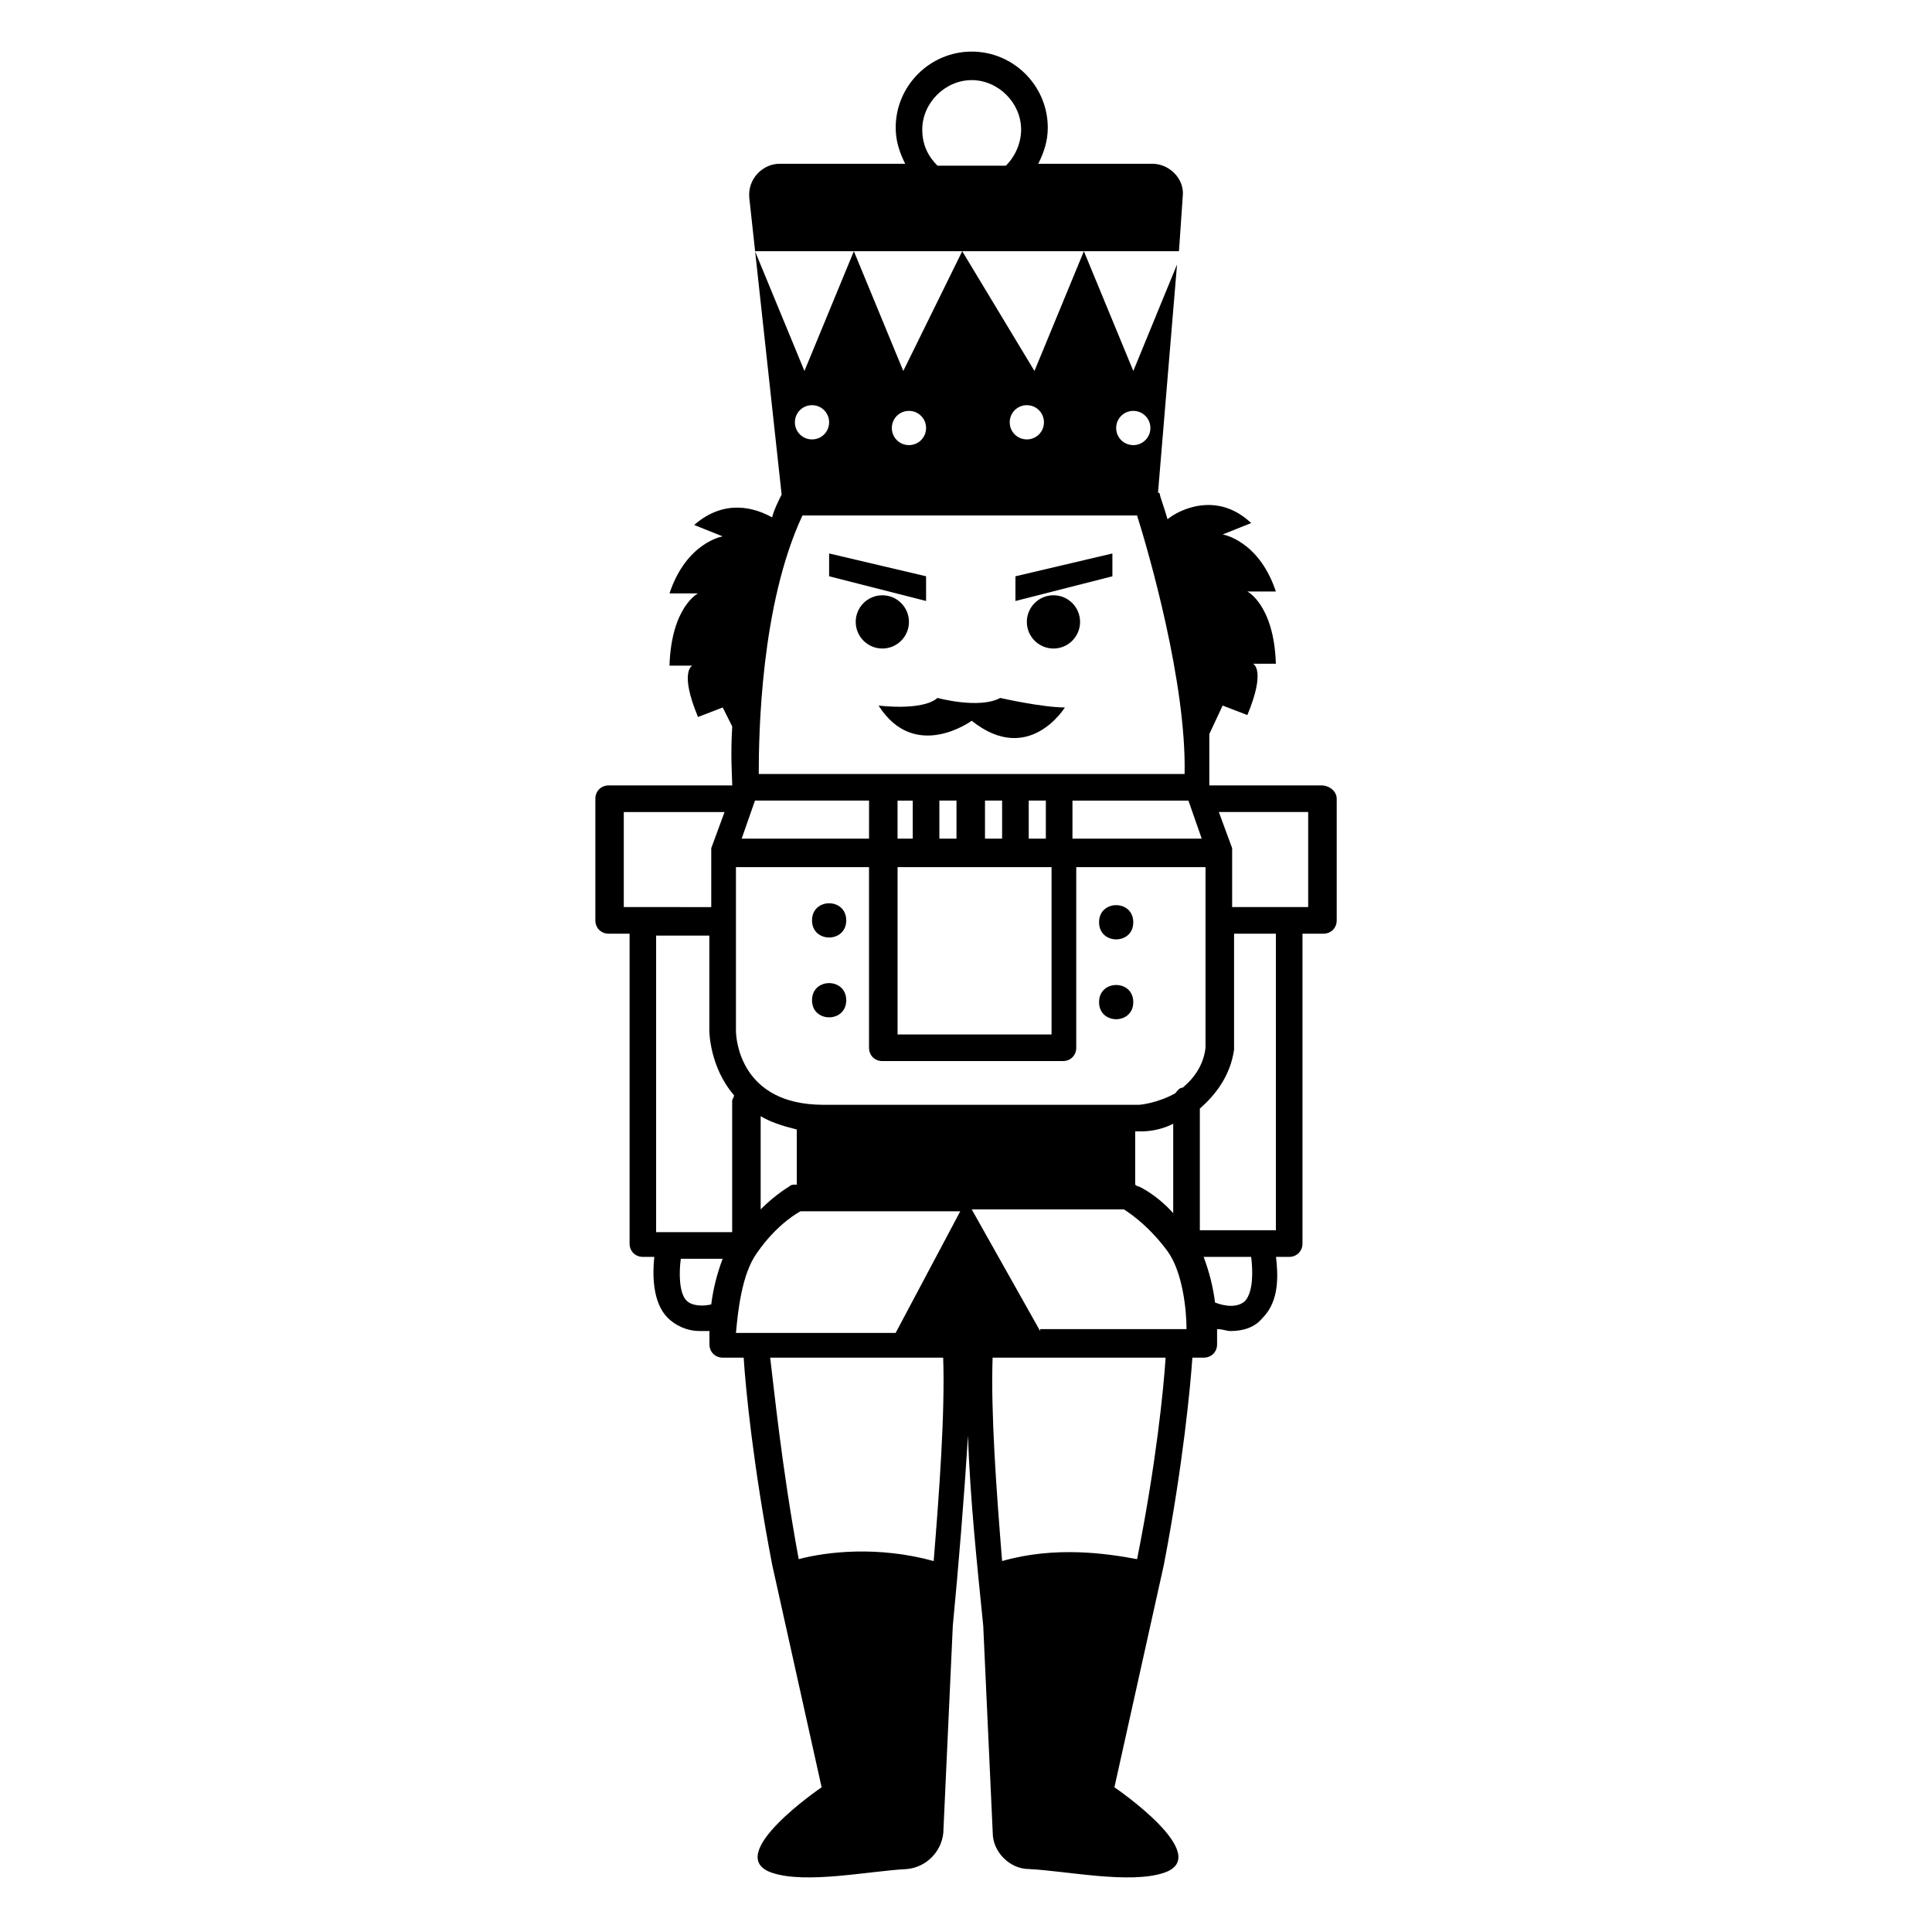 <?xml version="1.0" encoding="UTF-8"?>
<!-- Uploaded to: ICON Repo, www.svgrepo.com, Generator: ICON Repo Mixer Tools -->
<svg fill="#000000" width="800px" height="800px" version="1.1" viewBox="144 144 512 512" xmlns="http://www.w3.org/2000/svg">
 <g>
  <path d="m384.88 308.81c0 3.894-3.156 7.055-7.051 7.055-3.898 0-7.055-3.16-7.055-7.055 0-3.894 3.156-7.055 7.055-7.055 3.894 0 7.051 3.16 7.051 7.055"/>
  <path d="m430.23 308.81c0 3.894-3.156 7.055-7.055 7.055-3.894 0-7.051-3.16-7.051-7.055 0-3.894 3.156-7.055 7.051-7.055 3.898 0 7.055 3.16 7.055 7.055"/>
  <path d="m389.42 296.72-25.695-6.047v6.047l25.695 6.547z"/>
  <path d="m413.1 303.27 25.695-6.547v-6.047l-25.695 6.047z"/>
  <path d="m409.07 328.96c-5.543 3.023-16.625 0-16.625 0-4.031 3.527-15.617 2.016-15.617 2.016 9.574 15.113 24.688 4.031 24.688 4.031 15.113 12.09 24.688-3.527 24.688-3.527-6.047 0-17.133-2.519-17.133-2.519z"/>
  <path d="m368.26 387.91c0 6.047-9.066 6.047-9.066 0 0-6.043 9.066-6.043 9.066 0"/>
  <path d="m368.26 409.07c0 6.047-9.066 6.047-9.066 0s9.066-6.047 9.066 0"/>
  <path d="m444.33 388.41c0 6.047-9.066 6.047-9.066 0s9.066-6.047 9.066 0"/>
  <path d="m444.33 409.57c0 6.047-9.066 6.047-9.066 0 0-6.047 9.066-6.047 9.066 0"/>
  <path d="m494.21 352.14h-29.727v-13.602l3.527-7.559 6.551 2.519c5.039-12.09 1.512-13.602 1.512-13.602h6.047c-0.504-15.617-7.559-19.145-7.559-19.145h7.559c-4.535-13.602-14.105-15.113-14.105-15.113l7.559-3.023c-9.07-8.566-19.145-3.527-22.168-1.008-1.008-3.527-2.016-6.047-2.016-6.551 0 0 0-0.504-0.504-0.504l5.039-60.457-11.586 28.215-13.098-31.738-13.098 31.738-19.145-31.738-15.617 31.738-13.098-31.738-13.098 31.738-13.098-31.738h112.35l1.008-14.609c0.504-4.535-3.527-8.566-8.062-8.566h-30.23c1.512-3.023 2.519-6.047 2.519-9.574 0-11.082-9.07-20.152-20.152-20.152-11.082 0-20.152 9.07-20.152 20.152 0 3.527 1.008 6.551 2.519 9.574h-33.25c-4.535 0-8.566 4.031-8.062 9.07l8.566 78.594c-1.008 2.016-2.016 4.031-2.519 6.047-4.535-2.519-12.594-5.039-20.656 2.016l7.559 3.023s-9.574 1.512-14.105 15.113h7.559s-7.055 3.527-7.559 19.145h6.047s-3.527 1.512 1.512 13.602l6.551-2.519 2.519 5.039c-0.504 8.062 0 13.602 0 15.617h-32.746c-2.016 0-3.527 1.512-3.527 3.527v32.242c0 2.016 1.512 3.527 3.527 3.527h5.543v82.121c0 2.016 1.512 3.527 3.527 3.527h3.023c-0.504 4.535-0.504 12.09 3.527 16.121 2.016 2.016 5.039 3.527 8.566 3.527h2.519v3.527c0 2.016 1.512 3.527 3.527 3.527h5.543c0.504 8.062 2.519 28.719 7.559 54.914l13.098 58.945s-26.703 18.137-13.098 22.672c9.07 3.023 25.695-0.504 35.77-1.008 5.039-0.504 9.07-4.535 9.574-9.574l2.519-54.914c1.512-15.617 3.023-34.258 4.031-50.383 0.504 16.625 2.519 35.266 4.031 50.383l2.519 54.914c0 5.039 4.535 9.574 9.574 9.574 10.078 0.504 26.703 4.031 35.77 1.008 13.602-4.535-13.098-22.672-13.098-22.672l13.098-58.945c5.039-26.199 7.055-47.359 7.559-54.914h3.023c2.016 0 3.527-1.512 3.527-3.527v-4.031c1.512 0 2.519 0.504 3.527 0.504 3.527 0 6.551-1.008 8.566-3.527 4.535-4.535 4.031-11.586 3.527-16.121l3.484-0.004c2.016 0 3.527-1.512 3.527-3.527v-82.121h5.543c2.016 0 3.527-1.512 3.527-3.527v-32.242c0-2.016-2.016-3.527-4.031-3.527zm-105.8-173.81c0-7.055 6.047-13.098 13.098-13.098 7.055 0 13.098 6.047 13.098 13.098 0 3.527-1.512 7.055-4.031 9.574h-18.137c-2.516-2.523-4.027-5.547-4.027-9.574zm-33.754 279.61c-0.504 0-1.008 0-1.512 0.504 0 0-3.527 2.016-7.559 6.047v-24.688c2.519 1.512 5.543 2.519 9.574 3.527v14.609zm31.234-101.77v10.078h-4.031v-10.078zm73.055 0 3.527 10.078h-34.258v-10.078zm-77.082 17.633h40.809v44.336h-40.809zm39.297-7.559h-4.535v-10.078h4.535zm-11.59 0h-4.535v-10.078h4.535zm-12.09 0h-4.535v-10.078h4.535zm-22.672 0h-34.258l3.527-10.078h30.23l-0.004 10.078zm44.84 130.49-18.137-32.242h40.305s6.047 3.527 11.586 11.082c4.031 5.543 5.039 15.617 5.039 20.656h-38.793zm35.266-31.238c-4.535-5.039-9.07-7.055-9.07-7.055-0.504 0-1.008-0.504-1.008-0.504v-14.105h1.512c2.519 0 5.543-0.504 8.566-2.016zm2.519-33.25c-1.008 0-1.512 1.008-2.016 1.512-4.535 2.519-9.07 3.023-9.574 3.023h-83.633c-22.168 0-23.176-17.633-23.176-19.648v-43.328h35.266v47.863c0 2.016 1.512 3.527 3.527 3.527h47.863c2.016 0 3.527-1.512 3.527-3.527v-47.863h34.258v47.863c-0.5 4.531-3.019 8.059-6.043 10.578zm0.504-83.129h-112.86c0-10.578 0.504-44.84 11.586-68.52h88.672c3.023 9.574 13.102 44.336 12.598 68.52zm-13.605-96.227c2.519 0 4.535 2.016 4.535 4.535s-2.016 4.535-4.535 4.535-4.535-2.016-4.535-4.535c0.004-2.519 2.019-4.535 4.535-4.535zm-28.211-1.512c2.519 0 4.535 2.016 4.535 4.535 0 2.519-2.016 4.535-4.535 4.535-2.519 0-4.535-2.016-4.535-4.535 0-2.519 2.016-4.535 4.535-4.535zm-31.238 1.512c2.519 0 4.535 2.016 4.535 4.535s-2.016 4.535-4.535 4.535c-2.519 0-4.535-2.016-4.535-4.535 0.004-2.519 2.016-4.535 4.535-4.535zm-25.691-1.512c2.519 0 4.535 2.016 4.535 4.535 0 2.519-2.016 4.535-4.535 4.535-2.519 0-4.535-2.016-4.535-4.535 0-2.519 2.016-4.535 4.535-4.535zm-49.879 107.82h26.703l-3.527 9.574v1.008 14.609l-23.176-0.004zm22.672 32.746v25.191s0 9.574 6.551 17.129c0 0.504-0.504 1.008-0.504 1.512v34.762h-20.152v-78.594zm-6.047 96.73c-2.016-2.016-2.016-7.559-1.512-11.082h11.082c-1.512 4.031-2.519 8.062-3.023 12.09-2.012 0.504-5.035 0.504-6.547-1.008zm18.641-12.594c5.543-8.062 11.586-11.082 11.586-11.082h42.32l-17.129 32.242h-42.32c0.508-5.543 1.516-15.617 5.543-21.16zm11.086 81.113c-4.535-24.688-6.551-45.344-7.559-53.402h45.848c0.504 14.609-1.008 35.266-2.519 53.906-14.609-4.031-28.215-2.519-35.77-0.504zm89.676 0c-8.062-1.512-21.664-3.527-35.77 0.504-1.512-18.641-3.023-39.297-2.519-53.906h45.848c-0.504 8.059-2.519 28.211-7.559 53.402zm28.719-68.52c-2.016 2.016-5.543 1.512-8.062 0.504-0.504-4.031-1.512-8.062-3.023-12.09h12.598c0.504 4.031 0.504 9.066-1.512 11.586zm8.062-18.641h-20.152v-32.242c4.031-3.527 8.062-8.566 9.07-15.617v-0.504-30.23h11.082zm8.562-85.648h-20.152v-14.609-1.008l-3.527-9.574 23.68 0.004z"/>
 </g>
</svg>